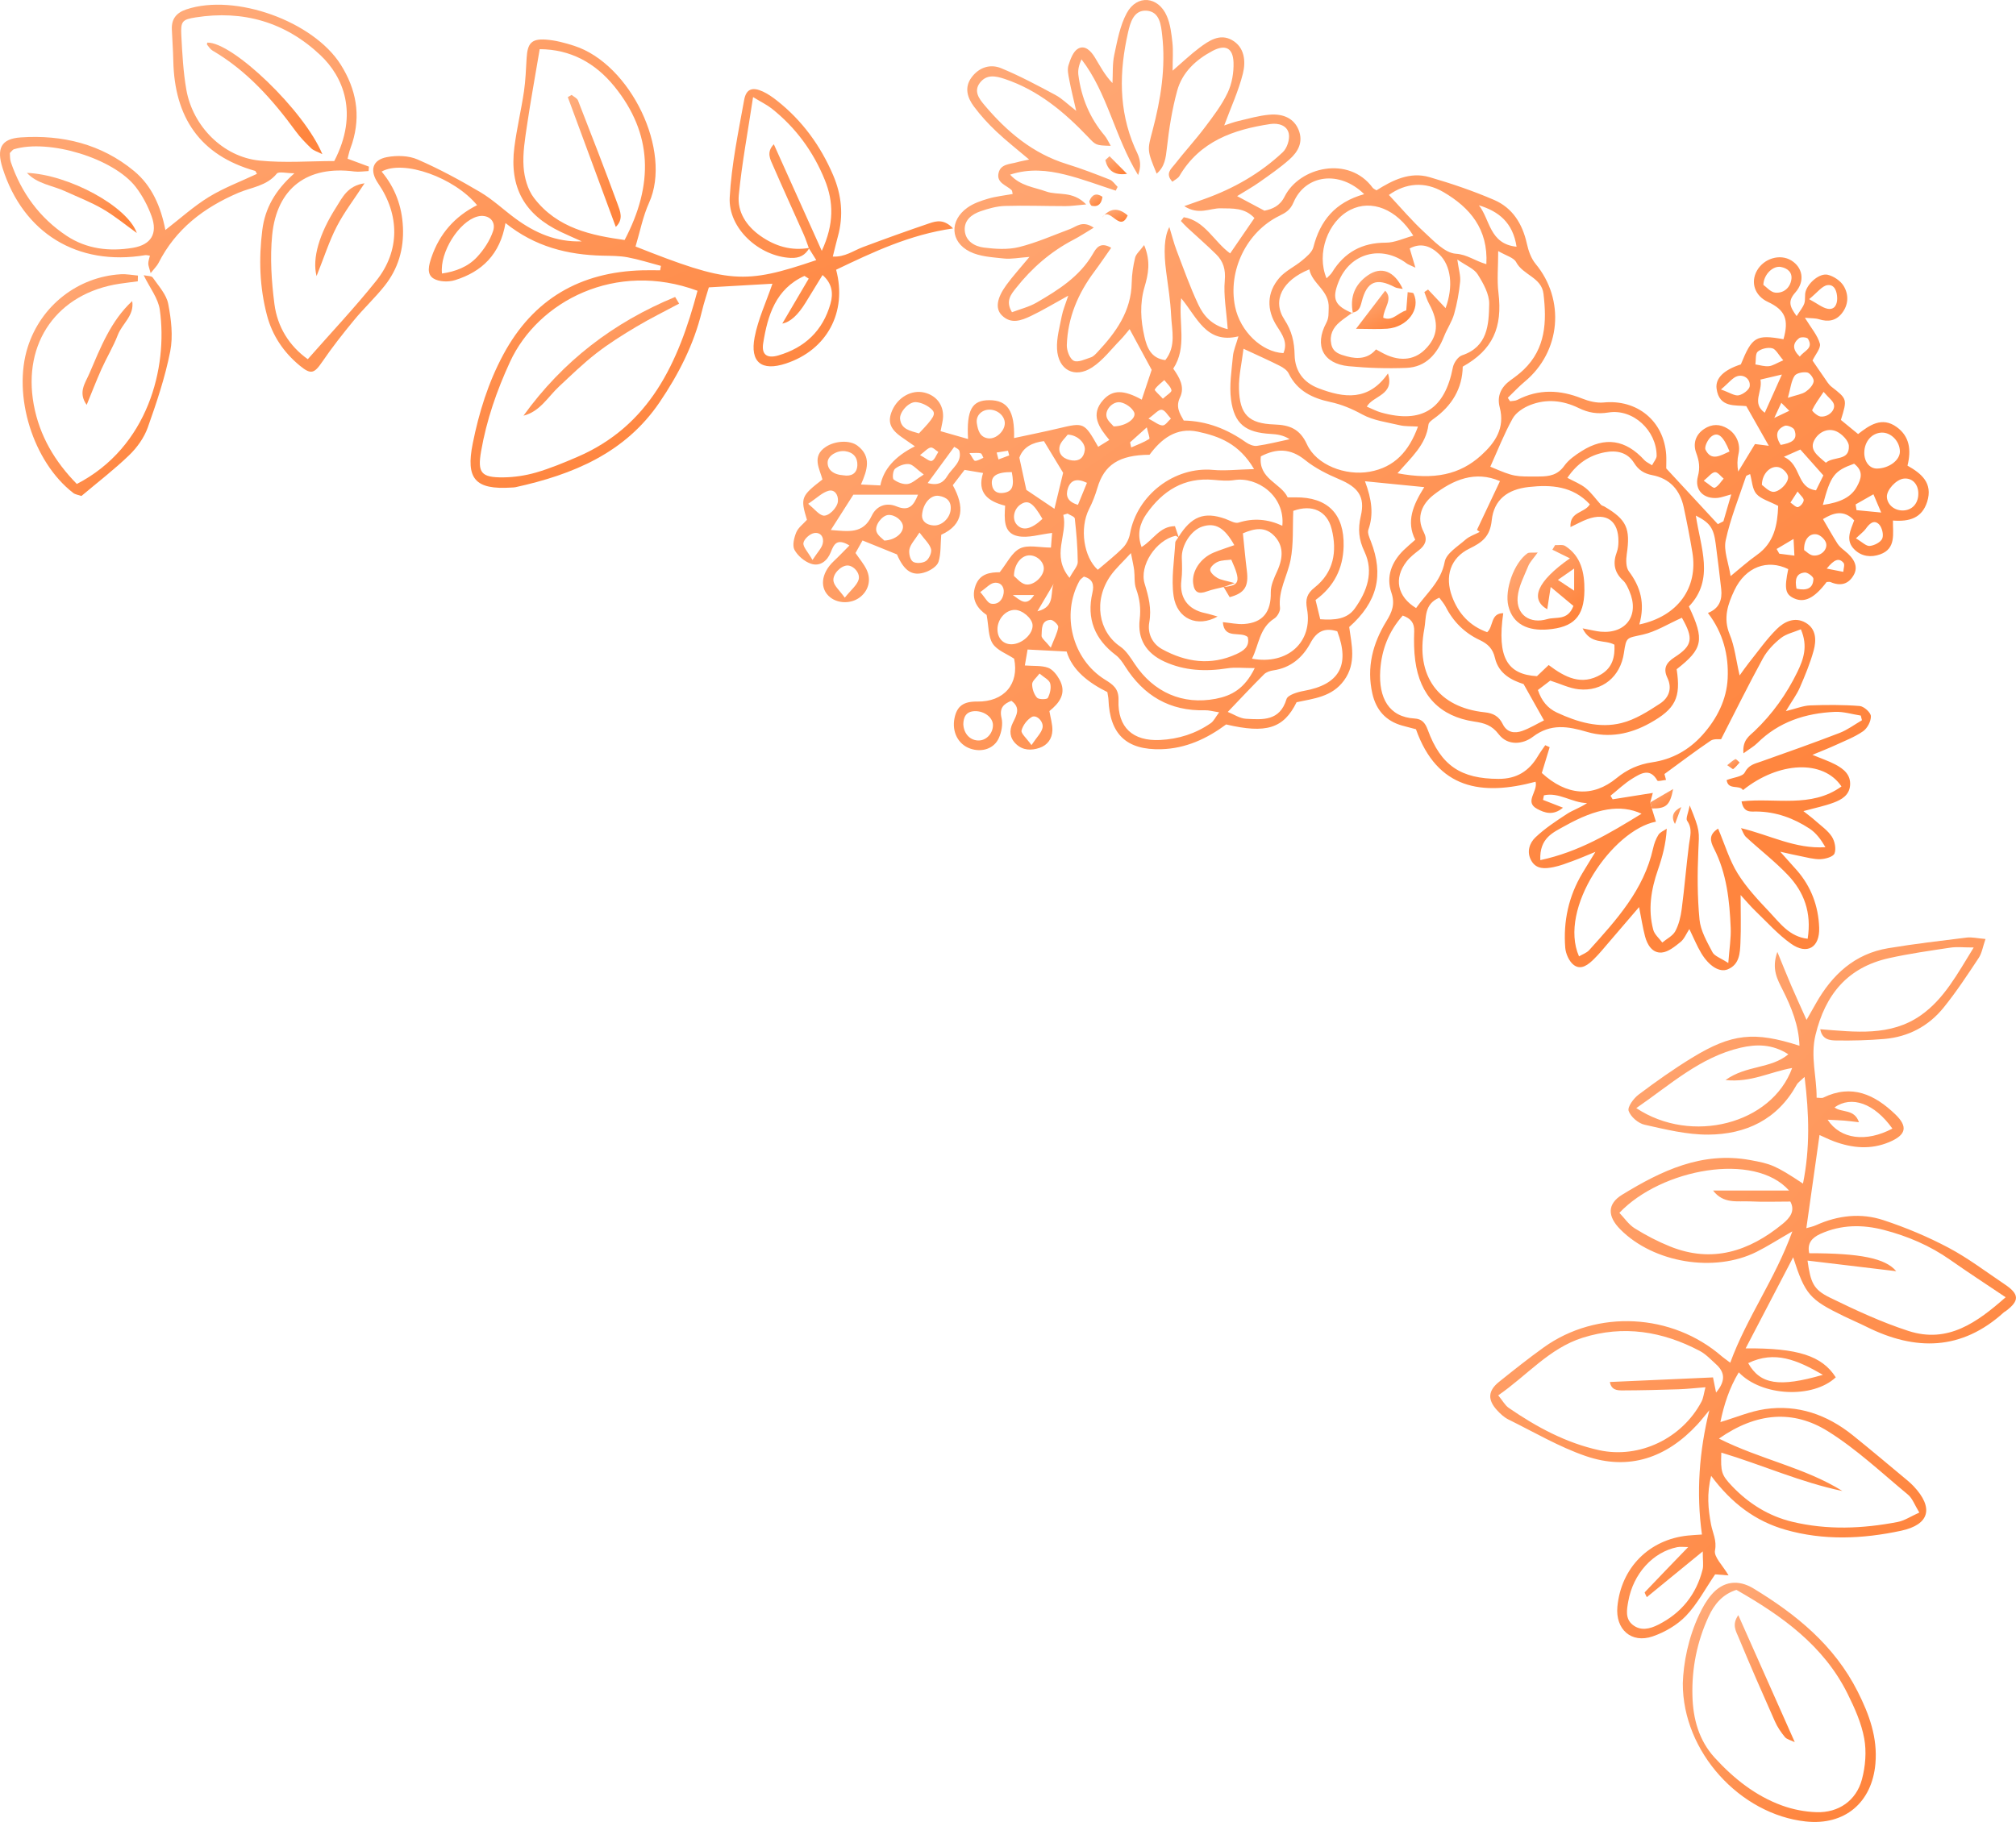 <svg width="177" height="160" viewBox="0 0 177 160" fill="none" xmlns="http://www.w3.org/2000/svg">
<path d="M160.369 51.117C159.323 52.511 158.438 52.96 157.538 52.558C156.744 52.203 156.642 51.712 157.003 49.98C155.172 49.078 153.248 49.786 152.273 51.845C151.703 53.05 151.27 54.286 151.861 55.711C152.3 56.772 152.422 57.964 152.734 59.318C153.048 58.888 153.29 58.53 153.56 58.192C154.361 57.194 155.097 56.13 156.001 55.239C156.653 54.596 157.574 54.142 158.515 54.678C159.475 55.224 159.481 56.231 159.233 57.137C158.926 58.25 158.478 59.329 158.017 60.39C157.753 60.999 157.341 61.543 156.796 62.451C157.71 62.226 158.313 61.973 158.924 61.949C160.375 61.894 161.833 61.888 163.278 62.002C163.647 62.032 164.246 62.569 164.259 62.892C164.277 63.337 163.949 63.96 163.572 64.22C162.827 64.735 161.952 65.067 161.121 65.451C160.516 65.73 159.896 65.968 159.123 66.29C159.923 66.623 160.557 66.831 161.141 67.139C161.862 67.521 162.509 68.032 162.432 68.977C162.362 69.84 161.682 70.228 160.992 70.486C160.21 70.78 159.38 70.946 158.335 71.232C158.785 71.59 159.099 71.818 159.389 72.079C159.888 72.525 160.472 72.925 160.829 73.47C161.087 73.865 161.225 74.536 161.067 74.948C160.955 75.243 160.267 75.438 159.826 75.453C159.229 75.474 158.621 75.289 158.023 75.175C157.569 75.09 157.119 74.979 156.3 74.798C156.954 75.527 157.356 75.968 157.749 76.416C159.014 77.859 159.651 79.57 159.719 81.465C159.782 83.208 158.663 83.882 157.246 82.876C156.109 82.072 155.156 80.999 154.142 80.025C153.678 79.579 153.264 79.082 152.822 78.601C152.822 80.108 152.866 81.453 152.807 82.793C152.767 83.703 152.728 84.703 151.687 85.129C150.976 85.42 150.054 84.854 149.364 83.703C148.987 83.075 148.71 82.389 148.321 81.588C148.047 82.007 147.875 82.461 147.551 82.721C147.057 83.118 146.475 83.603 145.897 83.651C145.081 83.717 144.631 82.987 144.431 82.234C144.229 81.466 144.11 80.678 143.908 79.66C142.986 80.736 142.143 81.723 141.297 82.704C140.856 83.216 140.432 83.745 139.952 84.217C139.466 84.697 138.834 85.227 138.188 84.756C137.772 84.454 137.466 83.763 137.424 83.225C137.244 80.904 137.723 78.702 138.928 76.686C139.238 76.165 139.559 75.653 140.075 74.809C139.218 75.16 138.682 75.396 138.132 75.595C137.559 75.804 136.987 76.034 136.392 76.151C135.666 76.293 134.884 76.372 134.438 75.571C134.017 74.817 134.285 74.031 134.809 73.536C135.639 72.75 136.614 72.106 137.576 71.479C138.12 71.126 138.762 70.929 139.341 70.525C138.033 70.512 136.865 69.543 135.554 69.846C135.527 69.979 135.499 70.114 135.473 70.246C135.997 70.451 136.52 70.654 137.227 70.931C136.358 71.663 135.602 71.381 134.961 71.038C133.797 70.414 135.045 69.525 134.82 68.652C130.118 69.911 126.19 69.324 124.317 64.04C123.919 63.934 123.507 63.833 123.1 63.718C121.664 63.316 120.817 62.349 120.49 60.91C119.97 58.617 120.521 56.512 121.715 54.565C122.216 53.748 122.51 53.059 122.154 52.021C121.684 50.652 122.176 49.356 123.223 48.327C123.526 48.03 123.854 47.758 124.255 47.402C123.447 45.805 124.051 44.364 125.048 42.779C123.267 42.602 121.697 42.447 119.842 42.264C120.441 43.869 120.613 45.175 120.141 46.517C120.04 46.801 120.235 47.222 120.363 47.552C121.507 50.497 120.935 52.871 118.457 55.065C118.661 56.602 119.111 58.235 118.005 59.753C116.942 61.215 115.333 61.344 113.837 61.67C112.7 63.973 111.183 64.449 107.65 63.621C105.983 64.861 104.124 65.733 101.959 65.796C98.912 65.883 97.436 64.499 97.32 61.432C97.313 61.255 97.269 61.078 97.223 60.779C95.598 59.971 94.145 58.879 93.647 57.218C92.478 57.157 91.491 57.108 90.219 57.041C90.158 57.399 90.068 57.927 89.98 58.441C90.784 58.504 91.449 58.434 92.015 58.641C92.421 58.788 92.784 59.253 93.012 59.663C93.691 60.888 93.001 61.748 92.134 62.447C92.237 63.06 92.41 63.6 92.397 64.137C92.378 64.864 91.976 65.436 91.273 65.676C90.547 65.923 89.811 65.912 89.209 65.342C88.649 64.811 88.586 64.158 88.919 63.486C89.253 62.807 89.64 62.152 88.796 61.545C88.114 61.82 87.723 62.17 87.934 63.06C88.063 63.6 87.933 64.292 87.697 64.814C87.271 65.761 86.199 66.093 85.189 65.743C84.122 65.374 83.555 64.27 83.806 63.054C84.023 62.006 84.596 61.593 85.802 61.611C88.151 61.646 89.501 60.065 89.038 57.846C88.381 57.41 87.541 57.115 87.154 56.521C86.761 55.917 86.812 55.021 86.625 54.006C85.889 53.502 85.189 52.679 85.653 51.412C86.045 50.347 86.979 50.262 87.773 50.253C88.401 49.473 88.831 48.517 89.552 48.164C90.259 47.819 91.264 48.089 92.272 48.089C92.294 47.805 92.334 47.279 92.371 46.803C91.289 46.923 90.261 47.277 89.35 47.081C88.067 46.806 88.182 45.543 88.248 44.41C86.759 44.035 85.756 43.288 86.311 41.539C85.696 41.435 85.224 41.356 84.686 41.266C84.352 41.701 84.023 42.129 83.652 42.611C84.675 44.452 84.662 46.046 82.638 46.963C82.568 47.832 82.62 48.624 82.401 49.332C82.284 49.712 81.744 50.063 81.318 50.222C80.115 50.67 79.38 50.152 78.752 48.688C77.678 48.253 76.756 47.88 75.726 47.463C75.551 47.777 75.324 48.185 75.112 48.565C75.471 49.094 75.838 49.519 76.075 50.008C76.521 50.921 76.255 51.886 75.476 52.469C74.736 53.023 73.614 53.021 72.905 52.469C71.934 51.711 72.066 50.347 73.203 49.281C73.656 48.856 74.082 48.402 74.58 47.904C73.458 47.222 73.208 47.825 72.935 48.506C72.628 49.273 71.989 49.77 71.205 49.508C70.637 49.319 70.046 48.818 69.756 48.292C69.548 47.915 69.715 47.227 69.908 46.757C70.081 46.336 70.514 46.026 70.848 45.65C70.264 43.729 70.323 43.565 72.209 42.107C71.965 41.172 71.236 40.074 72.51 39.238C73.32 38.706 74.611 38.627 75.287 39.142C76.53 40.087 76.156 41.266 75.59 42.548C76.253 42.579 76.782 42.605 77.294 42.631C77.56 41.22 78.57 40.075 80.326 39.196C79.878 38.886 79.509 38.633 79.144 38.374C78.13 37.662 77.908 37.013 78.335 36.037C78.844 34.876 80.045 34.21 81.151 34.474C82.188 34.723 82.831 35.528 82.8 36.599C82.789 36.957 82.68 37.312 82.581 37.865C83.378 38.092 84.151 38.313 84.992 38.555C84.851 35.97 85.343 35.14 86.867 35.144C88.463 35.147 89.099 36.096 89.032 38.47C90.346 38.186 91.642 37.928 92.929 37.622C95.177 37.087 95.19 37.083 96.418 39.24C96.707 39.061 96.993 38.886 97.397 38.636C96.485 37.537 95.691 36.411 96.874 35.109C97.695 34.203 98.685 34.236 100.242 35.097C100.523 34.256 100.811 33.387 101.114 32.479C100.545 31.428 99.897 30.228 99.179 28.904C98.945 29.178 98.675 29.535 98.367 29.85C97.557 30.677 96.835 31.645 95.888 32.264C94.349 33.269 92.898 32.487 92.805 30.642C92.755 29.686 93.038 28.704 93.223 27.747C93.324 27.228 93.541 26.73 93.791 25.966C92.523 26.662 91.545 27.258 90.516 27.747C89.686 28.142 88.772 28.501 87.962 27.695C87.372 27.108 87.505 26.195 88.362 25.02C88.926 24.248 89.574 23.54 90.384 22.562C89.433 22.63 88.777 22.772 88.144 22.702C87.128 22.59 86.026 22.54 85.143 22.097C83.42 21.235 83.354 19.372 84.924 18.245C85.455 17.863 86.12 17.634 86.755 17.448C87.453 17.243 88.188 17.169 88.909 17.038C88.871 16.892 88.878 16.754 88.812 16.691C88.344 16.256 87.481 16.062 87.67 15.202C87.85 14.383 88.676 14.427 89.302 14.246C89.587 14.163 89.883 14.117 90.358 14.012C89.31 13.123 88.353 12.375 87.475 11.545C86.766 10.875 86.096 10.145 85.514 9.362C84.941 8.595 84.642 7.696 85.295 6.805C85.955 5.908 86.941 5.593 87.909 5.993C89.536 6.665 91.1 7.503 92.656 8.336C93.236 8.646 93.721 9.139 94.487 9.733C94.239 8.643 94.035 7.836 93.881 7.019C93.802 6.6 93.69 6.126 93.807 5.744C93.974 5.205 94.22 4.519 94.648 4.275C95.267 3.921 95.792 4.497 96.121 5.034C96.584 5.79 96.984 6.587 97.673 7.296C97.717 6.466 97.658 5.615 97.831 4.812C98.099 3.567 98.332 2.25 98.925 1.152C99.823 -0.511 101.698 -0.332 102.449 1.419C102.756 2.133 102.85 2.958 102.936 3.744C103.015 4.465 102.952 5.202 102.952 6.207C103.856 5.429 104.541 4.77 105.296 4.205C106.137 3.576 107.092 2.921 108.155 3.513C109.284 4.143 109.389 5.395 109.123 6.46C108.744 7.979 108.072 9.423 107.483 11.017C107.87 10.894 108.298 10.726 108.741 10.623C109.631 10.414 110.522 10.156 111.427 10.075C112.748 9.955 113.627 10.46 114.008 11.39C114.454 12.482 113.962 13.337 113.198 14.012C112.375 14.739 111.464 15.37 110.564 16.005C109.969 16.425 109.328 16.781 108.616 17.224C109.453 17.669 110.188 18.062 111.016 18.503C111.719 18.361 112.371 18.088 112.785 17.263C114.096 14.649 118.431 13.65 120.514 16.484C120.582 16.577 120.71 16.621 120.852 16.715C122.26 15.826 123.781 15.06 125.496 15.554C127.424 16.112 129.338 16.765 131.18 17.558C132.792 18.254 133.668 19.652 134.052 21.389C134.19 22.016 134.425 22.695 134.825 23.177C137.433 26.326 137.032 30.887 133.877 33.507C133.349 33.946 132.878 34.457 132.381 34.935C132.447 35.037 132.513 35.136 132.579 35.238C132.794 35.201 133.035 35.214 133.218 35.118C135.093 34.145 136.968 34.223 138.891 34.994C139.482 35.23 140.175 35.407 140.793 35.347C143.739 35.055 146.086 36.97 146.288 39.935C146.312 40.299 146.292 40.666 146.292 41.138C147.779 42.745 149.301 44.388 150.824 46.032C150.987 45.947 151.151 45.862 151.312 45.777C151.522 45.059 151.731 44.343 152.001 43.415C151.463 43.559 151.149 43.688 150.824 43.723C149.588 43.852 148.751 43.048 149.07 41.838C149.274 41.063 149.184 40.481 148.921 39.769C148.626 38.974 148.852 38.177 149.625 37.666C150.302 37.218 151.006 37.219 151.696 37.649C152.462 38.127 152.833 39.011 152.638 39.858C152.521 40.366 152.512 40.884 152.612 41.413C153.173 40.493 153.624 39.751 154.083 38.996C154.436 39.041 154.757 39.081 155.297 39.149C154.609 37.935 154.017 36.891 153.321 35.666C152.398 35.553 150.938 35.852 150.712 34.131C150.591 33.203 151.362 32.481 152.842 32C153.837 29.561 154.17 29.363 156.586 29.789C157.08 28.049 156.733 27.221 155.211 26.511C154.074 25.981 153.668 24.811 154.258 23.765C154.866 22.688 156.283 22.267 157.27 22.872C158.27 23.486 158.509 24.691 157.615 25.699C156.95 26.448 157.132 26.933 157.74 27.76C158.026 27.302 158.292 27.001 158.414 26.649C158.529 26.315 158.427 25.905 158.537 25.568C158.794 24.784 159.789 23.966 160.476 24.132C160.999 24.259 161.596 24.658 161.87 25.114C162.331 25.88 162.303 26.778 161.699 27.531C161.176 28.182 160.494 28.284 159.71 28.038C159.37 27.933 158.992 27.957 158.465 27.907C159.022 28.819 159.578 29.448 159.78 30.179C159.888 30.566 159.387 31.127 159.135 31.662C159.424 32.084 159.784 32.621 160.155 33.147C160.355 33.43 160.533 33.754 160.797 33.961C162.186 35.046 162.195 35.04 161.626 36.88C162.085 37.256 162.555 37.64 163.137 38.118C164.121 37.35 165.223 36.559 166.525 37.502C167.665 38.328 167.814 39.517 167.473 40.893C168.692 41.578 169.719 42.419 169.201 44.063C168.745 45.508 167.636 45.823 166.196 45.714C166.174 46.856 166.501 48.181 165.06 48.688C164.272 48.965 163.46 48.882 162.827 48.27C161.987 47.458 162.474 46.572 162.792 45.699C161.873 44.723 160.948 45.042 160.052 45.587C160.485 46.325 160.885 47.044 161.324 47.736C161.475 47.974 161.708 48.17 161.932 48.349C162.847 49.074 163.153 49.781 162.755 50.493C162.29 51.323 161.578 51.491 160.717 51.118C160.619 51.076 160.489 51.113 160.38 51.113L160.369 51.117ZM118.791 27.52L118.736 27.459C118.364 27.734 117.974 27.988 117.622 28.285C117.023 28.791 116.713 29.422 116.885 30.236C117.043 30.976 117.647 31.127 118.241 31.293C119.227 31.568 120.147 31.485 120.808 30.684C121.045 30.813 121.151 30.869 121.254 30.928C122.74 31.773 124.106 31.692 125.11 30.697C126.264 29.557 126.368 28.315 125.476 26.691C125.296 26.365 125.191 25.996 125.054 25.647C125.162 25.573 125.272 25.501 125.38 25.427C125.88 25.957 126.378 26.488 126.918 27.06C127.617 25.16 127.404 23.337 126.368 22.337C125.623 21.617 124.771 21.285 123.768 21.817C123.93 22.363 124.064 22.813 124.269 23.505C123.81 23.285 123.636 23.235 123.502 23.134C121.293 21.472 118.523 22.221 117.519 24.76C116.918 26.278 117.185 26.857 118.791 27.522V27.52ZM107.439 51.547C106.95 51.672 106.447 51.759 105.975 51.932C105.224 52.211 104.86 52.026 104.758 51.24C104.62 50.183 105.384 49.013 106.568 48.524C107.152 48.282 107.756 48.094 108.37 47.875C107.503 46.316 106.688 45.877 105.555 46.245C104.561 46.57 103.72 47.895 103.76 49.004C103.784 49.653 103.805 50.312 103.724 50.954C103.533 52.474 104.275 53.528 105.819 53.847C106.144 53.914 106.464 54.021 106.903 54.142C105.134 55.135 103.338 54.358 103.041 52.351C102.815 50.821 103.101 49.216 103.186 47.646C103.195 47.489 103.377 47.343 103.463 47.17C104.598 45.347 105.716 44.91 107.564 45.559C107.955 45.697 108.418 45.998 108.744 45.895C110.063 45.474 111.328 45.587 112.586 46.172C112.843 43.531 110.364 41.843 108.37 42.16C107.78 42.255 107.156 42.197 106.554 42.142C103.959 41.9 102.078 43.098 100.655 45.133C100.071 45.967 99.814 46.923 100.227 48.041C101.287 47.391 101.81 46.218 103.158 46.207C103.274 46.552 103.386 46.886 103.5 47.22C103.393 47.163 103.272 47.039 103.184 47.059C101.496 47.449 100.009 49.663 100.497 51.259C100.842 52.39 101.122 53.443 100.903 54.661C100.734 55.598 101.149 56.528 102.036 57.013C104.12 58.156 106.304 58.471 108.535 57.451C109.13 57.178 109.76 56.814 109.547 55.941C108.906 55.404 107.479 56.189 107.363 54.637C108.039 54.702 108.632 54.84 109.215 54.801C110.891 54.689 111.604 53.727 111.571 52.021C111.56 51.406 111.863 50.755 112.129 50.17C112.693 48.93 112.673 47.91 111.901 47.085C111.104 46.233 110.186 46.378 109.123 46.838C109.24 47.954 109.336 49.035 109.47 50.111C109.644 51.506 109.283 52.087 107.962 52.443C107.78 52.142 107.597 51.84 107.431 51.548C108.856 51.426 108.967 51.065 108.104 49.148C107.727 49.2 107.29 49.181 106.926 49.334C106.638 49.454 106.262 49.779 106.251 50.028C106.24 50.268 106.607 50.598 106.884 50.755C107.217 50.943 107.63 50.989 108.396 51.207C107.823 51.414 107.63 51.484 107.437 51.552L107.439 51.547ZM145.028 71.001C145.146 71.383 145.265 71.765 145.386 72.158C141.587 72.898 136.788 79.791 138.634 83.989C138.942 83.804 139.306 83.686 139.528 83.439C141.914 80.789 144.327 78.154 145.138 74.501C145.23 74.086 145.383 73.663 145.608 73.309C145.759 73.073 146.088 72.949 146.337 72.776C146.266 74.115 145.948 75.274 145.555 76.407C144.96 78.127 144.677 79.87 145.151 81.651C145.261 82.066 145.673 82.402 145.944 82.773C146.337 82.446 146.865 82.191 147.089 81.774C147.399 81.195 147.562 80.503 147.649 79.843C147.895 77.964 148.047 76.073 148.286 74.193C148.378 73.468 148.624 72.787 148.126 72.08C147.987 71.883 148.222 71.42 148.35 70.732C149.29 73.01 149.184 73.007 149.11 74.697C149.022 76.713 149.019 78.752 149.213 80.758C149.309 81.745 149.874 82.712 150.35 83.623C150.528 83.965 151.053 84.123 151.74 84.575C151.836 83.284 151.988 82.383 151.951 81.489C151.852 79.086 151.602 76.699 150.48 74.512C150.143 73.852 150.014 73.298 150.846 72.767C151.435 74.162 151.836 75.534 152.561 76.702C153.329 77.942 154.355 79.036 155.365 80.103C156.28 81.068 157.106 82.26 158.709 82.442C159.073 80.121 158.377 78.324 156.972 76.844C155.837 75.649 154.515 74.634 153.301 73.512C153.09 73.318 153 72.992 152.855 72.726C155.38 73.329 157.617 74.575 160.267 74.4C159.879 73.728 159.444 73.143 158.875 72.77C157.473 71.852 155.933 71.287 154.221 71.267C153.727 71.261 153.088 71.42 152.904 70.377C155.843 70.034 159.009 71.001 161.677 69.067C160.087 66.689 156.173 66.868 153.028 69.388C152.721 68.877 151.724 69.438 151.595 68.503C152.201 68.27 152.993 68.211 153.184 67.84C153.531 67.165 154.05 67.078 154.62 66.877C156.926 66.062 159.233 65.244 161.517 64.364C162.21 64.097 162.825 63.628 163.475 63.252C163.44 63.115 163.407 62.979 163.372 62.842C162.614 62.726 161.85 62.482 161.099 62.516C158.522 62.63 156.173 63.386 154.28 65.265C153.984 65.558 153.606 65.766 153.072 66.156C152.963 64.993 153.595 64.628 154.045 64.2C155.619 62.7 156.86 60.955 157.806 59.008C158.34 57.907 158.755 56.748 158.111 55.264C157.486 55.526 156.82 55.663 156.348 56.041C155.736 56.528 155.15 57.139 154.778 57.822C153.518 60.124 152.357 62.482 151.108 64.916C150.943 64.936 150.471 64.857 150.185 65.051C148.796 65.993 147.46 67.008 146.134 67.975C146.158 68.066 146.214 68.278 146.273 68.492C146.011 68.516 145.564 68.645 145.511 68.549C144.859 67.396 144.04 67.936 143.333 68.364C142.637 68.785 142.04 69.37 141.399 69.881C141.462 69.986 141.522 70.091 141.585 70.195C142.714 70.016 143.842 69.837 145.114 69.634C145.026 69.962 144.957 70.213 144.889 70.466C144.934 70.643 144.982 70.822 145.028 70.999V71.001ZM107.791 28.904C107.674 27.289 107.415 25.946 107.532 24.638C107.619 23.664 107.406 22.955 106.774 22.331C105.949 21.518 105.072 20.758 104.221 19.97C104.03 19.793 103.858 19.593 103.678 19.405C103.764 19.296 103.85 19.186 103.935 19.077C105.782 19.368 106.596 21.239 108.004 22.254C108.77 21.138 109.453 20.141 110.136 19.147C109.268 18.217 108.208 18.317 107.172 18.294C106.225 18.274 105.244 18.924 103.975 18.104C104.761 17.826 105.252 17.652 105.742 17.477C108.307 16.56 110.641 15.232 112.628 13.363C112.999 13.014 113.251 12.25 113.157 11.752C113.016 10.997 112.223 10.789 111.53 10.892C108.295 11.379 105.347 12.401 103.551 15.455C103.424 15.669 103.143 15.793 102.934 15.959C102.269 15.245 102.831 14.826 103.134 14.438C103.988 13.337 104.938 12.309 105.775 11.198C106.51 10.224 107.268 9.235 107.786 8.141C108.164 7.346 108.331 6.364 108.3 5.477C108.254 4.196 107.571 3.877 106.447 4.475C104.993 5.248 103.797 6.355 103.355 7.964C102.905 9.606 102.638 11.311 102.449 13.006C102.352 13.87 102.269 14.636 101.553 15.25C100.694 13.176 100.732 13.185 101.188 11.471C101.915 8.726 102.361 5.934 102.036 3.087C101.935 2.198 101.825 1.035 100.686 0.941C99.537 0.847 99.234 1.993 99.039 2.849C98.262 6.263 98.198 9.654 99.625 12.96C99.889 13.573 100.354 14.202 99.921 15.372C97.845 11.96 97.243 8.181 94.953 5.211C94.734 5.687 94.623 6.143 94.678 6.576C94.935 8.571 95.677 10.362 96.984 11.907C97.186 12.147 97.313 12.451 97.52 12.807C96.189 12.772 96.216 12.746 95.535 12.034C93.444 9.84 91.157 7.921 88.225 6.938C87.429 6.67 86.634 6.501 86.043 7.259C85.453 8.015 85.975 8.687 86.439 9.237C88.406 11.567 90.674 13.482 93.657 14.405C94.935 14.8 96.189 15.283 97.434 15.774C97.706 15.881 97.897 16.195 98.124 16.412C98.069 16.523 98.014 16.634 97.959 16.743C96.477 16.265 95.016 15.704 93.508 15.333C91.969 14.955 90.386 14.781 88.684 15.337C89.6 16.342 90.784 16.431 91.848 16.815C92.889 17.189 94.165 16.717 95.364 17.953C94.547 18.023 94.049 18.101 93.552 18.101C91.78 18.102 90.006 18.032 88.236 18.086C87.517 18.108 86.787 18.313 86.1 18.549C85.314 18.818 84.623 19.342 84.706 20.27C84.789 21.198 85.589 21.641 86.379 21.741C87.394 21.87 88.487 21.94 89.464 21.699C90.992 21.32 92.454 20.669 93.938 20.116C94.518 19.898 95.037 19.328 96.029 19.995C95.326 20.416 94.799 20.769 94.24 21.058C92.252 22.095 90.599 23.533 89.213 25.285C88.774 25.841 88.25 26.429 88.849 27.42C89.583 27.14 90.353 26.955 91.01 26.573C92.918 25.464 94.79 24.295 95.954 22.293C96.231 21.815 96.58 21.186 97.561 21.761C97.041 22.499 96.576 23.191 96.079 23.857C94.648 25.771 93.746 27.894 93.664 30.299C93.647 30.774 93.917 31.505 94.27 31.68C94.637 31.863 95.274 31.546 95.776 31.383C95.993 31.313 96.18 31.108 96.347 30.931C97.967 29.203 99.32 27.346 99.362 24.819C99.375 24.086 99.489 23.343 99.66 22.63C99.739 22.304 100.069 22.04 100.453 21.523C101.059 22.977 100.808 24.112 100.488 25.201C100.056 26.673 100.146 28.132 100.481 29.575C100.699 30.516 101.054 31.472 102.312 31.625C103.289 30.389 102.881 29.009 102.822 27.71C102.763 26.424 102.556 25.145 102.387 23.865C102.161 22.138 102.207 20.783 102.666 19.938C102.908 20.73 103.064 21.366 103.296 21.974C103.907 23.577 104.48 25.201 105.209 26.749C105.67 27.73 106.398 28.577 107.791 28.909V28.904ZM138.944 55.183C139.736 55.331 140.134 55.438 140.538 55.475C142.784 55.672 143.958 54.017 143.058 51.917C142.914 51.583 142.758 51.212 142.501 50.976C141.713 50.255 141.592 49.441 141.954 48.476C142.059 48.196 142.092 47.875 142.095 47.57C142.123 45.749 141.047 44.971 139.359 45.596C138.887 45.771 138.443 46.022 137.885 46.286C137.804 44.904 139.106 45.085 139.585 44.292C138.096 42.683 136.197 42.55 134.226 42.768C132.35 42.974 131.16 43.889 130.97 45.697C130.824 47.109 130.137 47.633 129.013 48.177C127.34 48.989 126.833 50.615 127.487 52.386C128.047 53.901 129.055 54.975 130.568 55.519C131.139 55.032 130.842 53.853 131.982 53.849C131.415 57.77 132.362 59.233 134.941 59.381C135.258 59.078 135.593 58.761 135.969 58.403C137.414 59.491 138.861 60.244 140.571 59.224C141.598 58.611 141.792 57.652 141.743 56.617C140.858 56.13 139.664 56.648 138.946 55.181L138.944 55.183ZM123.157 54.059C121.928 55.449 121.3 57.05 121.182 58.884C121.03 61.287 121.935 62.971 124.201 63.1C124.82 63.135 125.125 63.469 125.349 64.08C126.506 67.248 128.278 68.396 131.576 68.401C133.17 68.405 134.247 67.713 135.027 66.397C135.222 66.069 135.453 65.761 135.668 65.445C135.798 65.503 135.927 65.56 136.057 65.617C135.826 66.375 135.595 67.134 135.367 67.883C137.534 69.868 139.826 70.06 141.93 68.335C142.869 67.564 143.873 67.121 145.058 66.945C146.811 66.685 148.284 65.872 149.48 64.536C150.75 63.115 151.595 61.442 151.685 59.576C151.782 57.56 151.298 55.591 149.952 53.831C150.971 53.43 151.217 52.652 151.119 51.735C150.976 50.408 150.802 49.085 150.635 47.76C150.458 46.378 150.137 45.912 148.892 45.281C149.3 48.076 150.558 50.897 148.279 53.262C149.678 56.203 149.507 56.978 147.206 58.772C147.594 61.274 147.105 62.257 144.839 63.514C143.107 64.473 141.262 64.837 139.35 64.279C137.675 63.79 136.162 63.504 134.577 64.709C133.714 65.366 132.381 65.528 131.578 64.475C130.981 63.691 130.331 63.499 129.446 63.37C126.429 62.927 124.664 61.084 124.255 58.019C124.141 57.172 124.132 56.301 124.163 55.445C124.189 54.716 123.88 54.316 123.158 54.059H123.157ZM127.948 22.789C128.071 23.677 128.251 24.223 128.197 24.743C128.1 25.699 127.929 26.658 127.667 27.581C127.472 28.262 127.048 28.874 126.785 29.54C126.177 31.075 125.21 32.238 123.478 32.308C121.792 32.374 120.09 32.322 118.411 32.16C116.176 31.942 115.374 30.367 116.439 28.367C116.691 27.894 116.632 27.527 116.656 27.057C116.735 25.505 115.205 24.939 114.957 23.656C112.581 24.617 111.668 26.387 112.772 28.072C113.422 29.062 113.64 30.035 113.664 31.166C113.695 32.59 114.432 33.592 115.774 34.103C118.005 34.954 120.147 35.249 121.86 32.795C122.468 34.716 120.565 34.721 120.002 35.71C120.485 35.911 120.859 36.116 121.26 36.227C124.842 37.23 126.846 35.943 127.56 32.264C127.639 31.861 128.012 31.321 128.368 31.203C130.618 30.452 130.715 28.514 130.748 26.701C130.765 25.83 130.23 24.878 129.736 24.093C129.422 23.593 128.726 23.335 127.95 22.791L127.948 22.789ZM122.697 41.561C125.93 42.172 128.179 41.681 130.043 39.989C131.279 38.867 132.148 37.592 131.672 35.776C131.408 34.765 131.797 33.981 132.632 33.383C133.031 33.099 133.426 32.8 133.778 32.463C135.714 30.603 135.808 28.243 135.514 25.797C135.341 24.354 133.707 24.158 133.114 23.021C132.902 22.619 132.234 22.457 131.538 22.049C131.538 23.444 131.424 24.592 131.56 25.708C131.933 28.771 131.053 30.732 128.425 32.197C128.394 34.109 127.481 35.627 125.893 36.764C125.702 36.9 125.441 37.092 125.417 37.284C125.199 39.074 123.898 40.168 122.697 41.563V41.561ZM143.93 54.842C147.331 54.118 149.099 51.605 148.587 48.511C148.367 47.183 148.108 45.862 147.827 44.546C147.502 43.031 146.609 42.022 145.061 41.727C144.352 41.592 143.857 41.282 143.467 40.655C142.874 39.703 141.912 39.524 140.891 39.721C139.519 39.987 138.441 40.727 137.613 41.963C138.195 42.281 138.775 42.498 139.231 42.871C139.734 43.284 140.116 43.843 140.562 44.328C140.637 44.411 140.777 44.432 140.88 44.493C142.823 45.642 143.157 46.413 142.826 48.666C142.755 49.157 142.744 49.819 143.008 50.172C144.027 51.53 144.455 52.976 143.928 54.844L143.93 54.842ZM109.178 30.629C109.025 31.88 108.752 33.003 108.779 34.12C108.836 36.411 109.628 37.197 111.885 37.277C113.216 37.323 114.121 37.653 114.748 39.022C115.574 40.83 118.116 41.81 120.257 41.426C122.448 41.033 123.706 39.623 124.495 37.463C123.853 37.42 123.366 37.454 122.91 37.347C121.794 37.083 120.593 36.937 119.61 36.4C118.689 35.897 117.792 35.516 116.775 35.299C115.245 34.97 113.89 34.336 113.144 32.797C113.007 32.511 112.663 32.28 112.364 32.129C111.449 31.664 110.507 31.249 109.176 30.627L109.178 30.629ZM110.105 41.196C108.79 38.956 107.038 38.312 105.173 37.911C103.243 37.496 101.939 38.575 100.927 39.937C98.242 39.954 96.942 40.825 96.347 42.856C96.163 43.483 95.923 44.105 95.625 44.688C94.755 46.397 95.157 48.939 96.384 50.039C97.131 49.393 97.908 48.794 98.591 48.1C98.901 47.784 99.135 47.301 99.213 46.858C99.832 43.463 103.118 40.959 106.5 41.267C107.564 41.365 108.649 41.232 110.107 41.196H110.105ZM119.772 17.051C117.616 14.925 114.61 15.329 113.571 17.77C113.286 18.438 112.895 18.676 112.336 18.948C109.437 20.361 107.788 23.774 108.438 26.933C108.884 29.097 110.774 30.918 112.68 31.012C113.082 30.086 112.597 29.402 112.12 28.662C111.185 27.217 111.218 25.695 112.314 24.413C112.851 23.785 113.675 23.418 114.322 22.874C114.711 22.547 115.196 22.156 115.311 21.71C115.905 19.392 117.201 17.77 119.774 17.051H119.772ZM145.046 40.86C145.214 40.529 145.449 40.279 145.449 40.029C145.445 37.812 143.386 35.878 141.218 36.225C140.237 36.382 139.453 36.247 138.606 35.834C137.234 35.162 135.776 35.005 134.346 35.57C133.76 35.8 133.101 36.227 132.809 36.751C132.054 38.107 131.486 39.568 130.846 40.985C132.991 41.9 132.991 41.854 135.146 41.845C136.059 41.841 136.764 41.712 137.345 40.9C137.723 40.373 138.312 39.963 138.874 39.609C140.918 38.321 142.727 38.607 144.373 40.408C144.523 40.574 144.753 40.668 145.046 40.86ZM133.762 60.074C132.785 59.759 131.584 59.211 131.253 57.777C131.066 56.965 130.631 56.545 129.909 56.205C128.601 55.593 127.604 54.611 126.936 53.303C126.782 53.002 126.548 52.744 126.368 52.491C125.009 53.05 125.232 54.288 125.052 55.227C124.262 59.357 126.295 62.132 130.355 62.554C131.117 62.634 131.604 62.914 131.935 63.586C132.302 64.335 132.974 64.434 133.657 64.187C134.322 63.947 134.939 63.569 135.558 63.263C134.944 62.17 134.417 61.235 133.764 60.069L133.762 60.074ZM147.667 54.251C146.446 54.796 145.384 55.473 144.229 55.733C142.819 56.05 142.786 55.899 142.577 57.34C142.275 59.416 140.691 60.752 138.608 60.534C137.787 60.447 136.998 60.052 136.109 59.77C135.791 60.012 135.422 60.294 135.025 60.597C135.339 61.549 135.883 62.198 136.684 62.573C138.487 63.414 140.408 63.986 142.364 63.497C143.563 63.198 144.692 62.48 145.746 61.788C146.494 61.3 146.85 60.488 146.394 59.53C146.012 58.729 146.255 58.216 147.026 57.718C148.624 56.687 148.69 56.05 147.665 54.251H147.667ZM115.912 54.382C117.199 54.48 118.277 54.369 118.942 53.445C120.02 51.945 120.641 50.225 119.796 48.443C119.287 47.369 119.21 46.458 119.476 45.312C119.877 43.596 119.221 42.782 117.585 42.09C116.531 41.644 115.464 41.112 114.581 40.398C113.295 39.358 112.074 39.365 110.7 40.076C110.461 42.074 112.465 42.417 113.053 43.677C113.367 43.677 113.548 43.677 113.73 43.677C116.558 43.648 118.035 45.135 117.967 47.967C117.919 49.925 117.122 51.513 115.501 52.69C115.64 53.259 115.767 53.777 115.914 54.382H115.912ZM110.164 58.672C109.139 58.672 108.441 58.584 107.775 58.689C105.856 58.991 103.988 58.914 102.207 58.089C100.631 57.358 99.858 56.117 100.062 54.395C100.174 53.438 100.069 52.594 99.746 51.707C99.564 51.209 99.643 50.62 99.577 50.074C99.529 49.685 99.434 49.301 99.294 48.572C98.547 49.391 97.957 49.917 97.513 50.546C95.97 52.736 96.441 55.475 98.347 56.775C98.874 57.135 99.256 57.75 99.621 58.301C101.279 60.796 103.832 61.929 106.748 61.366C108.105 61.104 109.27 60.504 110.162 58.674L110.164 58.672ZM95.161 50.637C95.03 50.759 94.863 50.853 94.782 50.997C93.144 53.962 94.147 57.903 97.006 59.68C97.698 60.109 98.238 60.46 98.202 61.495C98.117 63.881 99.461 65.104 101.851 64.986C103.463 64.907 104.976 64.434 106.313 63.501C106.568 63.322 106.715 62.986 107.038 62.554C106.475 62.469 106.137 62.366 105.801 62.375C102.706 62.462 100.413 61.102 98.776 58.512C98.551 58.156 98.295 57.783 97.967 57.534C96.114 56.135 95.383 54.334 95.913 52.05C96.071 51.366 95.956 50.847 95.161 50.639V50.637ZM108.733 29.538C105.891 30.227 105.107 27.861 103.704 26.191C103.457 28.4 104.247 30.487 103.008 32.374C103.538 33.127 104.052 33.967 103.604 34.898C103.211 35.716 103.551 36.273 103.929 36.932C105.962 36.972 107.745 37.682 109.38 38.836C109.653 39.028 110.05 39.199 110.359 39.155C111.323 39.018 112.272 38.775 113.227 38.572C112.673 38.208 112.109 38.136 111.541 38.105C109.365 37.98 108.368 37.238 108.082 35.094C107.916 33.854 108.131 32.557 108.247 31.291C108.295 30.769 108.524 30.263 108.732 29.537L108.733 29.538ZM131.692 42.253C129.525 41.31 127.577 42.126 125.856 43.469C124.881 44.231 124.301 45.391 125.002 46.733C125.355 47.408 125.129 47.888 124.576 48.319C124.192 48.618 123.796 48.925 123.5 49.305C122.343 50.79 122.683 52.399 124.328 53.401C125.239 52.1 126.514 51.091 126.842 49.334C126.98 48.594 127.992 47.989 128.666 47.393C129.013 47.087 129.496 46.936 129.916 46.714C129.836 46.653 129.755 46.591 129.676 46.53C130.317 45.172 130.958 43.814 131.694 42.253H131.692ZM109.923 57.846C113.058 58.421 115.289 56.371 114.751 53.464C114.599 52.633 114.738 52.133 115.425 51.591C117.1 50.266 117.41 48.428 116.916 46.456C116.514 44.854 115.192 44.266 113.547 44.864C113.482 46.295 113.583 47.773 113.308 49.177C113.032 50.578 112.213 51.853 112.382 53.38C112.415 53.678 112.149 54.148 111.881 54.318C110.561 55.152 110.537 56.626 109.923 57.844V57.846ZM117.409 55.44C116.338 55.111 115.622 55.404 115.058 56.462C114.377 57.739 113.319 58.652 111.795 58.871C111.51 58.912 111.176 59.021 110.981 59.217C109.934 60.259 108.926 61.34 107.795 62.521C108.307 62.722 108.844 63.093 109.398 63.123C110.851 63.2 112.362 63.349 112.952 61.397C113.064 61.028 113.925 60.772 114.476 60.674C117.578 60.121 118.547 58.432 117.409 55.44ZM130.499 23.199C130.669 20.11 129.057 18.233 126.741 16.874C125.09 15.903 123.408 16.071 121.941 17.121C123.006 18.256 123.97 19.401 125.063 20.405C125.893 21.167 126.857 22.219 127.817 22.282C128.818 22.348 129.461 22.902 130.499 23.199ZM116.468 24.442C116.652 24.248 116.836 24.11 116.95 23.926C118.037 22.156 119.581 21.311 121.676 21.311C122.461 21.311 123.245 20.924 124.086 20.697C122.617 18.342 120.407 17.495 118.56 18.427C116.582 19.425 115.554 22.269 116.467 24.44L116.468 24.442ZM156.12 44.428C155.319 44.009 154.601 43.828 154.203 43.367C153.841 42.948 153.826 42.227 153.657 41.633C153.501 41.716 153.325 41.749 153.297 41.834C152.673 43.699 151.924 45.541 151.512 47.452C151.316 48.365 151.76 49.421 151.944 50.593C152.754 49.936 153.466 49.29 154.245 48.74C155.771 47.666 156.059 46.109 156.12 44.428ZM135.238 75.536C138.615 74.813 141.297 73.2 144.125 71.46C142.288 70.615 140.184 70.97 137.398 72.531C136.381 73.101 135.145 73.58 135.236 75.538L135.238 75.536ZM90.111 43.022C90.918 43.566 91.739 44.118 92.577 44.683C92.861 43.507 93.122 42.422 93.341 41.522C92.755 40.555 92.21 39.655 91.655 38.74C90.667 38.854 89.826 39.255 89.497 40.194C89.712 41.181 89.901 42.055 90.111 43.024V43.022ZM72.942 46.546C74.468 46.661 75.772 46.925 76.532 45.303C76.945 44.423 77.808 44.096 78.712 44.471C79.845 44.941 80.232 44.345 80.6 43.443H74.922C74.248 44.5 73.673 45.399 72.942 46.548V46.546ZM163.679 39.743C163.671 40.559 164.151 41.159 164.799 41.149C165.844 41.135 166.806 40.419 166.806 39.657C166.806 38.764 166.033 37.961 165.203 37.992C164.34 38.024 163.69 38.773 163.68 39.743H163.679ZM162.786 40.723C161.031 41.354 160.729 41.758 160.041 44.343C161.651 44.118 162.551 43.618 163.032 42.733C163.409 42.044 163.638 41.389 162.786 40.721V40.723ZM87.576 55.29C87.585 56.059 88.085 56.584 88.807 56.58C89.723 56.574 90.713 55.67 90.658 54.888C90.617 54.296 89.767 53.569 89.108 53.561C88.292 53.554 87.563 54.375 87.574 55.29H87.576ZM160.305 40.638C161.007 40.039 162.39 40.515 162.325 39.157C162.303 38.706 161.723 38.112 161.255 37.895C160.538 37.561 159.762 37.895 159.354 38.548C158.783 39.459 159.527 39.97 160.305 40.638ZM93.901 50.746C94.259 50.085 94.626 49.718 94.624 49.355C94.617 48.081 94.503 46.805 94.365 45.537C94.347 45.371 93.952 45.245 93.732 45.102C93.607 45.14 93.48 45.177 93.355 45.216C93.778 46.954 92.255 48.751 93.901 50.746ZM80.68 38.063C82.006 36.67 82.212 36.347 81.804 35.954C81.452 35.614 80.897 35.345 80.416 35.315C79.777 35.275 78.965 36.203 79.024 36.784C79.118 37.708 79.9 37.826 80.68 38.063ZM165.662 43.648C165.71 44.38 166.42 44.913 167.227 44.819C167.987 44.731 168.461 44.107 168.422 43.255C168.385 42.467 167.853 41.954 167.148 42.031C166.477 42.103 165.623 43.035 165.664 43.65L165.662 43.648ZM133.15 21.667C132.827 19.538 131.578 18.558 129.843 18.03C130.833 19.27 130.761 21.424 133.15 21.667ZM84.577 63.6C84.616 64.479 85.226 65.069 85.986 65.027C86.649 64.99 87.196 64.361 87.178 63.656C87.161 63.006 86.427 62.442 85.611 62.453C84.812 62.464 84.592 62.977 84.576 63.6H84.577ZM156.616 40.122C158.182 40.803 157.683 42.834 159.442 43.061C159.661 42.616 159.896 42.14 160.088 41.751C159.38 40.954 158.744 40.242 158.067 39.478C157.743 39.622 157.371 39.788 156.616 40.122ZM89.022 50.58C89.244 50.755 89.58 51.201 90.002 51.31C90.7 51.491 91.603 50.664 91.642 49.971C91.675 49.34 91.021 48.74 90.335 48.772C89.673 48.803 89.038 49.526 89.022 50.58ZM80.949 45.264C80.941 45.768 81.329 46.1 81.957 46.144C82.666 46.196 83.369 45.539 83.461 44.803C83.556 44.024 83.125 43.662 82.44 43.548C81.733 43.43 81.018 44.192 80.951 45.264H80.949ZM86.836 35.976C86.175 35.992 85.661 36.513 85.764 37.17C85.857 37.766 86.019 38.408 86.776 38.496C87.472 38.577 88.236 37.83 88.219 37.146C88.204 36.505 87.558 35.957 86.836 35.976ZM74.062 41.742C74.688 41.85 75.239 41.627 75.274 40.862C75.305 40.194 74.923 39.714 74.204 39.623C73.482 39.533 72.701 40.02 72.666 40.568C72.626 41.229 73.14 41.686 74.062 41.742ZM154.818 25.014C155.077 25.195 155.452 25.66 155.865 25.699C156.575 25.765 157.15 25.308 157.275 24.564C157.385 23.911 156.932 23.546 156.342 23.442C155.687 23.326 154.855 24.064 154.818 25.016V25.014ZM91.525 45.57C90.698 44.14 90.267 43.858 89.6 44.304C89.009 44.701 88.838 45.568 89.258 46.056C89.778 46.657 90.542 46.493 91.525 45.57ZM74.171 52.486C74.725 51.797 75.213 51.419 75.377 50.93C75.573 50.342 74.923 49.641 74.383 49.661C73.82 49.681 73.063 50.43 73.181 51.052C73.26 51.476 73.698 51.832 74.171 52.487V52.486ZM97.779 37.446C98.912 37.424 99.818 36.705 99.566 36.19C99.373 35.793 98.824 35.413 98.378 35.334C97.711 35.214 97.006 35.97 97.153 36.596C97.239 36.97 97.642 37.269 97.779 37.448V37.446ZM77.643 47.474C78.618 47.426 79.299 46.805 79.279 46.24C79.261 45.72 78.582 45.185 77.988 45.225C77.461 45.26 76.771 46.114 76.953 46.681C77.068 47.046 77.493 47.31 77.645 47.476L77.643 47.474ZM93.745 38.166C93.556 38.434 93.093 38.81 93.021 39.251C92.907 39.959 93.458 40.35 94.127 40.435C94.773 40.517 95.164 40.181 95.243 39.524C95.313 38.943 94.637 38.199 93.745 38.168V38.166ZM70.955 44.242C71.55 44.74 71.842 45.142 72.226 45.266C72.705 45.421 73.52 44.602 73.568 44.024C73.616 43.441 73.263 42.967 72.755 43.098C72.198 43.242 71.73 43.729 70.957 44.242H70.955ZM154.689 42.581C154.895 42.725 155.213 43.094 155.595 43.183C156.151 43.312 157.115 42.362 156.978 41.812C156.897 41.494 156.496 41.109 156.171 41.031C155.466 40.86 154.704 41.574 154.689 42.581ZM80.728 46.768C80.317 47.415 79.951 47.784 79.85 48.214C79.77 48.559 79.898 49.148 80.146 49.321C80.407 49.506 81.015 49.462 81.299 49.266C81.575 49.078 81.828 48.511 81.742 48.212C81.61 47.751 81.178 47.377 80.728 46.766V46.768ZM162.944 47.277C163.486 47.594 163.84 47.974 164.156 47.945C164.558 47.908 165.126 47.62 165.26 47.29C165.398 46.952 165.232 46.29 164.957 46.03C164.507 45.605 164.11 46.015 163.805 46.445C163.64 46.675 163.396 46.847 162.944 47.277ZM154.563 33.332C154.776 34.393 153.755 35.387 154.943 36.247C155.428 35.164 155.885 34.144 156.447 32.891C155.692 33.068 155.193 33.186 154.565 33.334L154.563 33.332ZM81.45 42.421C82.383 42.681 82.844 42.351 83.172 41.801C83.591 41.101 84.467 40.605 84.238 39.614C84.194 39.424 83.861 39.303 83.78 39.24C82.965 40.352 82.249 41.33 81.45 42.419V42.421ZM81.105 41.673C80.462 41.197 80.152 40.793 79.803 40.756C79.404 40.714 78.897 40.908 78.58 41.17C78.391 41.325 78.328 42.009 78.464 42.111C78.796 42.362 79.299 42.559 79.696 42.504C80.104 42.448 80.468 42.068 81.105 41.672V41.673ZM158.838 26.271C159.585 26.675 159.995 27.025 160.456 27.114C161.064 27.23 161.306 26.752 161.301 26.197C161.293 25.605 161.073 24.948 160.439 25.042C159.962 25.114 159.558 25.691 158.838 26.271ZM156.972 34.935C157.778 34.673 158.206 34.621 158.526 34.406C158.836 34.197 159.172 33.847 159.236 33.507C159.282 33.271 158.926 32.762 158.682 32.714C158.326 32.644 157.723 32.754 157.558 33.009C157.26 33.463 157.211 34.079 156.972 34.935ZM156.57 31.64C156.135 31.142 155.913 30.658 155.593 30.583C155.202 30.49 154.633 30.621 154.328 30.878C154.104 31.068 154.179 31.616 154.12 32.005C154.515 32.064 154.917 32.197 155.303 32.158C155.643 32.125 155.964 31.898 156.57 31.64ZM90.562 65.434C91.031 64.733 91.424 64.366 91.528 63.931C91.662 63.372 90.994 62.722 90.581 62.968C90.177 63.207 89.8 63.7 89.69 64.152C89.626 64.412 90.112 64.807 90.562 65.436V65.434ZM151.849 39.649C151.305 38.288 150.829 37.893 150.256 38.332C149.948 38.568 149.615 39.245 149.742 39.498C150.244 40.507 151.006 40.035 151.849 39.649ZM86.065 51.998C86.496 52.484 86.711 52.954 87.007 53.011C87.615 53.131 88.032 52.703 88.118 52.096C88.201 51.513 87.835 51.107 87.293 51.185C86.917 51.24 86.588 51.635 86.065 51.998ZM151.094 34.203C151.872 34.479 152.302 34.788 152.655 34.716C153.031 34.638 153.584 34.232 153.621 33.917C153.692 33.304 153.145 32.876 152.563 33.027C152.131 33.14 151.795 33.618 151.094 34.203ZM158.397 48.306C158.579 48.421 158.875 48.749 159.201 48.784C159.877 48.856 160.485 48.257 160.322 47.683C160.232 47.369 159.828 46.989 159.512 46.93C158.865 46.808 158.357 47.389 158.399 48.308L158.397 48.306ZM91.267 59.152C90.988 59.528 90.625 59.801 90.621 60.076C90.615 60.482 90.779 60.973 91.045 61.27C91.201 61.444 91.921 61.434 91.995 61.294C92.191 60.925 92.311 60.403 92.202 60.014C92.114 59.696 91.651 59.486 91.267 59.15V59.152ZM160.107 34.413C159.655 35.099 159.325 35.533 159.104 36.018C159.073 36.088 159.558 36.546 159.831 36.577C160.487 36.655 161.148 36.059 161.014 35.518C160.933 35.195 160.56 34.946 160.107 34.413ZM88.832 41.458C87.519 41.456 86.978 41.795 87.093 42.576C87.181 43.173 87.596 43.371 88.145 43.279C88.9 43.151 89.066 42.692 88.834 41.456L88.832 41.458ZM71.335 49.177C71.781 48.493 72.123 48.159 72.229 47.76C72.378 47.199 72.049 46.703 71.462 46.818C71.093 46.889 70.591 47.342 70.54 47.683C70.487 48.026 70.918 48.443 71.335 49.177ZM92.255 56.879C92.566 56.074 92.839 55.584 92.911 55.065C92.937 54.877 92.463 54.423 92.237 54.436C91.383 54.484 91.49 55.27 91.447 55.822C91.429 56.054 91.809 56.316 92.257 56.879H92.255ZM95.432 42.402C94.529 41.967 94.007 42.17 93.767 42.864C93.55 43.491 93.673 44.055 94.641 44.334C94.911 43.673 95.168 43.05 95.432 42.402ZM156.34 39.074C157.238 38.902 157.89 38.664 157.541 37.749C157.462 37.54 156.904 37.308 156.693 37.395C155.907 37.721 155.868 38.317 156.34 39.074ZM162.92 44.297C162.946 44.465 162.972 44.633 162.997 44.801C163.635 44.864 164.27 44.925 165.166 45.011C164.865 44.303 164.707 43.934 164.483 43.408C163.903 43.738 163.411 44.017 162.92 44.297ZM157.729 51.698C158.61 51.884 159.19 51.698 159.213 50.834C159.218 50.644 158.706 50.259 158.46 50.279C157.692 50.343 157.574 50.91 157.729 51.698ZM100.835 36.762C101.414 37.061 101.744 37.358 102.08 37.361C102.319 37.365 102.561 36.976 102.804 36.762C102.536 36.485 102.289 36.018 101.994 35.983C101.715 35.95 101.382 36.371 100.835 36.76V36.762ZM99.219 38.845C99.252 38.994 99.283 39.146 99.316 39.295C99.851 39.059 100.407 38.858 100.899 38.551C100.984 38.5 100.791 38 100.686 37.529C100.088 38.066 99.652 38.456 99.219 38.845ZM102.099 35.013C102.431 34.705 102.888 34.437 102.853 34.275C102.785 33.946 102.449 33.675 102.223 33.38C101.931 33.647 101.586 33.882 101.386 34.208C101.338 34.286 101.784 34.666 102.097 35.013H102.099ZM155.982 48.212C156.061 48.351 156.14 48.487 156.219 48.626C156.636 48.679 157.053 48.733 157.545 48.795C157.514 48.194 157.492 47.76 157.47 47.33C156.88 47.679 156.432 47.947 155.984 48.212H155.982ZM158.019 31.319C158.393 30.791 159.257 30.616 158.733 29.747C158.652 29.612 158.116 29.572 157.955 29.699C157.387 30.145 157.343 30.679 158.019 31.319ZM149.586 42.218C150.065 42.535 150.414 42.9 150.558 42.832C150.872 42.683 151.081 42.314 151.333 42.033C151.077 41.828 150.804 41.441 150.569 41.465C150.278 41.493 150.021 41.862 149.584 42.218H149.586ZM80.776 39.967C81.264 40.223 81.606 40.546 81.812 40.474C82.061 40.386 82.197 39.967 82.383 39.69C82.155 39.55 81.902 39.267 81.709 39.304C81.433 39.358 81.204 39.646 80.776 39.967ZM92.617 51.085C92.162 51.856 91.704 52.628 91.08 53.685C92.839 53.262 92.066 51.805 92.617 51.085ZM160.382 49.934C161.029 50.061 161.433 50.141 161.837 50.22C161.851 49.952 161.985 49.585 161.861 49.436C161.464 48.963 161.045 49.12 160.382 49.932V49.934ZM157.824 43.164C157.552 43.583 157.374 43.86 157.196 44.135C157.418 44.279 157.674 44.57 157.854 44.532C158.068 44.483 158.34 44.161 158.36 43.935C158.379 43.74 158.083 43.513 157.824 43.164ZM88.917 52.253C89.627 52.749 90.112 53.305 90.797 52.253H88.917ZM85.115 39.788C85.369 40.153 85.488 40.47 85.609 40.472C85.852 40.474 86.096 40.303 86.338 40.203C86.261 40.065 86.206 39.834 86.102 39.808C85.861 39.749 85.597 39.79 85.114 39.79L85.115 39.788ZM88.606 39.992C88.57 39.856 88.533 39.718 88.498 39.581C88.168 39.635 87.837 39.686 87.506 39.74C87.558 39.943 87.609 40.144 87.662 40.347C87.978 40.229 88.292 40.111 88.608 39.994L88.606 39.992ZM157.097 36.077C156.829 35.808 156.665 35.645 156.395 35.374C156.193 35.812 156.061 36.094 155.778 36.703C156.383 36.417 156.664 36.282 157.095 36.077H157.097Z" fill="url(#paint0_linear_1773_166837)"/>
<path d="M151.911 119.672C153.382 115.659 155.852 112.336 157.365 108.137C156.094 108.869 155.183 109.456 154.221 109.938C150.51 111.792 145.19 110.905 142.27 107.975C141.126 106.829 141.089 105.735 142.426 104.917C145.86 102.816 149.43 101.1 153.666 101.878C155.464 102.209 155.837 102.312 158.298 103.943C158.924 100.847 158.841 97.845 158.437 94.574C158.098 94.906 157.861 95.053 157.743 95.266C156.048 98.33 153.279 99.62 149.981 99.642C148.115 99.655 146.229 99.185 144.387 98.773C143.834 98.65 143.168 98.076 142.991 97.557C142.874 97.21 143.427 96.458 143.862 96.131C145.379 94.991 146.934 93.886 148.552 92.897C152.058 90.753 154.023 90.563 157.989 91.836C157.929 90.042 157.286 88.472 156.517 86.937C156.052 86.011 155.512 85.096 156.048 83.596C156.533 84.778 156.887 85.675 157.268 86.559C157.679 87.514 158.114 88.461 158.61 89.568C158.917 89.028 159.176 88.574 159.433 88.12C160.86 85.594 162.839 83.76 165.779 83.271C168.066 82.891 170.372 82.62 172.673 82.337C173.127 82.282 173.602 82.402 174.322 82.463C174.084 83.153 174.005 83.706 173.727 84.125C172.745 85.607 171.764 87.101 170.649 88.481C169.325 90.122 167.54 91.064 165.429 91.242C164.031 91.36 162.624 91.395 161.221 91.374C160.665 91.367 159.978 91.308 159.815 90.387C162.9 90.627 165.98 91.037 168.65 89.16C170.694 87.723 171.847 85.538 173.287 83.208C172.405 83.208 171.814 83.136 171.246 83.221C169.434 83.494 167.614 83.749 165.827 84.149C162.224 84.959 160.257 87.321 159.396 90.895C158.939 92.793 159.503 94.537 159.495 96.402C159.756 96.402 159.949 96.46 160.081 96.393C162.58 95.172 164.597 96.129 166.396 97.854C167.539 98.95 167.353 99.674 165.869 100.299C164.253 100.98 162.637 100.832 161.036 100.24C160.59 100.076 160.164 99.86 159.75 99.677C159.361 102.428 158.986 105.078 158.593 107.857C158.84 107.783 159.161 107.724 159.451 107.593C161.372 106.727 163.388 106.502 165.362 107.154C167.324 107.801 169.256 108.609 171.081 109.578C172.804 110.491 174.377 111.694 176.006 112.787C177.305 113.657 177.319 114.228 176.102 115.141C176.052 115.178 175.992 115.198 175.946 115.239C172.231 118.621 168.168 118.661 163.871 116.517C163.214 116.189 162.536 115.905 161.875 115.582C158.867 114.119 158.489 113.685 157.435 110.416C156.013 113.141 154.665 115.728 153.262 118.416C157.846 118.37 159.978 119.077 161.175 120.957C159.174 122.839 154.678 122.641 152.66 120.518C151.836 121.888 151.364 123.342 151.046 124.887C152.434 124.472 153.676 123.936 154.967 123.748C157.844 123.329 160.413 124.234 162.663 126.04C164.288 127.344 165.879 128.693 167.482 130.025C167.669 130.182 167.851 130.35 168.018 130.527C169.785 132.407 169.426 133.889 166.918 134.428C163.541 135.153 160.114 135.306 156.742 134.337C154.138 133.588 152.043 132.038 150.236 129.61C149.834 131.197 149.973 132.525 150.223 133.869C150.363 134.618 150.747 135.269 150.572 136.164C150.462 136.732 151.255 137.479 151.764 138.35C151.204 138.308 150.798 138.276 150.585 138.26C149.709 139.542 149.017 140.871 148.023 141.908C147.25 142.712 146.165 143.341 145.103 143.707C143.221 144.354 141.818 143.083 142.003 141.101C142.323 137.688 144.789 135.197 148.194 134.852C148.554 134.815 148.916 134.798 149.426 134.762C148.912 131.058 149.191 127.451 150.074 123.846C149.725 124.263 149.395 124.697 149.028 125.095C146.323 128.02 143.023 129.175 139.227 127.872C136.876 127.064 134.689 125.77 132.443 124.663C132.068 124.479 131.736 124.171 131.448 123.859C130.592 122.935 130.634 122.139 131.609 121.357C132.899 120.322 134.195 119.292 135.536 118.329C140.215 114.971 146.809 115.322 151.182 119.123C151.319 119.243 151.474 119.342 151.907 119.669L151.911 119.672ZM150.668 122.291C151.584 121.196 151.384 120.457 150.649 119.794C150.196 119.385 149.762 118.914 149.233 118.636C145.965 116.914 142.529 116.351 138.957 117.479C136.019 118.405 134.07 120.796 131.541 122.54C131.934 123.018 132.14 123.42 132.467 123.643C134.904 125.32 137.499 126.721 140.395 127.354C143.957 128.132 147.689 126.3 149.382 123.102C149.56 122.767 149.595 122.353 149.735 121.828C148.822 121.899 148.1 121.984 147.377 122.006C145.728 122.06 144.079 122.101 142.431 122.106C141.989 122.106 141.467 122.077 141.344 121.366C144.404 121.23 147.364 121.099 150.398 120.964C150.456 121.254 150.534 121.634 150.666 122.289L150.668 122.291ZM150.919 126.337C154.57 128.175 158.461 128.878 161.759 130.94C158.107 130.182 154.706 128.643 151.128 127.568C151.064 129.256 151.136 129.529 152.06 130.501C153.527 132.044 155.281 133.142 157.348 133.64C160.424 134.38 163.526 134.254 166.609 133.66C167.214 133.544 167.768 133.164 168.512 132.832C168.095 132.153 167.908 131.584 167.517 131.261C165.214 129.354 163.01 127.267 160.49 125.695C157.446 123.794 154.223 124.025 150.917 126.339L150.919 126.337ZM158.696 110.705C158.972 112.654 159.207 113.244 160.659 113.955C162.905 115.052 165.194 116.119 167.564 116.886C171.022 118.005 173.582 116.135 176.091 113.925C174.363 112.763 172.774 111.729 171.224 110.641C169.445 109.39 167.48 108.554 165.397 108.013C163.522 107.526 161.646 107.537 159.831 108.358C159.086 108.696 158.65 109.183 158.845 110.058C163.298 110.058 165.533 110.491 166.485 111.637C163.873 111.325 161.365 111.025 158.696 110.705ZM157.075 104.552C154.047 101.133 145.867 102.631 142.178 106.511C142.619 106.969 142.997 107.545 143.528 107.875C144.51 108.486 145.55 109.03 146.622 109.462C150.33 110.958 153.567 109.892 156.513 107.48C157.157 106.952 157.633 106.342 157.187 105.521C155.971 105.521 154.816 105.565 153.668 105.508C152.548 105.451 151.319 105.759 150.405 104.554H157.075V104.552ZM157.348 93.79C155.385 94.135 153.753 95.083 151.494 94.851C153.345 93.522 155.455 93.887 157.012 92.588C155.591 91.668 154.177 91.695 152.818 92.011C149.261 92.838 146.635 95.271 143.662 97.314C148.506 100.532 155.558 98.716 157.347 93.791L157.348 93.79ZM148.221 135.863C147.84 135.863 147.54 135.815 147.261 135.87C145.114 136.304 143.392 138.204 142.96 140.623C142.83 141.35 142.672 142.146 143.337 142.684C144.044 143.256 144.855 143.053 145.586 142.684C147.612 141.666 148.927 140.042 149.485 137.832C149.575 137.472 149.498 137.068 149.498 136.243C147.645 137.76 146.124 139.003 144.584 140.264C144.488 140.038 144.372 139.865 144.405 139.832C145.638 138.531 146.885 137.245 148.221 135.861V135.863ZM166.147 99.111C164.564 96.891 162.567 96.186 161.067 97.251C161.684 97.746 162.804 97.343 163.212 98.555C162.687 98.496 162.299 98.441 161.91 98.41C161.48 98.376 161.051 98.364 160.461 98.334C161.589 100.068 163.862 100.325 166.147 99.113V99.111ZM160.046 120.737C157.785 119.429 155.811 118.582 153.486 119.711C154.539 121.573 156.191 121.857 160.046 120.737Z" fill="url(#paint1_linear_1773_166837)"/>
<path d="M71.061 21.776C70.7 22.416 70.198 22.684 69.425 22.649C66.671 22.527 63.918 20.069 64.067 17.329C64.223 14.464 64.821 11.617 65.334 8.781C65.512 7.792 66.07 7.619 66.983 8.041C67.422 8.244 67.831 8.534 68.215 8.835C70.43 10.58 72.042 12.798 73.148 15.383C73.893 17.127 74.077 18.936 73.557 20.793C73.412 21.313 73.293 21.841 73.118 22.533C74.193 22.588 74.927 22.012 75.744 21.706C77.687 20.979 79.639 20.274 81.604 19.608C82.209 19.403 82.888 19.224 83.676 20.06C79.856 20.605 76.633 22.149 73.41 23.688C74.4 27.413 72.606 30.741 68.988 31.928C66.878 32.62 65.83 31.828 66.254 29.618C66.561 28.022 67.275 26.505 67.818 24.916C66.085 25.016 64.239 25.121 62.234 25.236C62.052 25.857 61.802 26.603 61.619 27.363C60.912 30.271 59.566 32.889 57.906 35.334C54.872 39.801 50.281 41.681 45.26 42.786C45.142 42.812 45.016 42.808 44.895 42.817C41.714 43.02 40.88 42.054 41.505 38.948C42.052 36.221 42.867 33.596 44.189 31.138C46.817 26.249 50.949 23.881 56.418 23.737C56.932 23.724 57.446 23.737 57.961 23.737C57.983 23.608 58.005 23.479 58.027 23.35C57.053 23.093 56.091 22.782 55.105 22.597C54.389 22.462 53.643 22.47 52.91 22.453C49.846 22.379 46.979 21.677 44.38 19.588C43.912 22.348 42.3 23.87 39.944 24.603C39.373 24.78 38.557 24.758 38.071 24.464C37.415 24.07 37.661 23.254 37.881 22.603C38.587 20.525 39.934 19.003 41.886 18.018C39.898 15.602 35.437 13.99 33.505 15.067C34.686 16.479 35.29 18.102 35.377 19.946C35.467 21.879 34.952 23.61 33.764 25.105C32.927 26.158 31.931 27.084 31.076 28.125C30.106 29.3 29.162 30.503 28.303 31.76C27.587 32.808 27.305 32.926 26.308 32.101C24.902 30.937 23.912 29.477 23.442 27.697C22.79 25.228 22.711 22.723 23.03 20.197C23.273 18.289 24.152 16.717 25.849 15.217C25.122 15.217 24.474 15.036 24.303 15.246C23.416 16.339 22.077 16.442 20.937 16.929C17.909 18.223 15.433 20.097 13.913 23.101C13.786 23.35 13.569 23.551 13.226 23.988C13.108 23.531 13.015 23.333 13.018 23.138C13.022 22.911 13.108 22.686 13.162 22.453C12.978 22.431 12.855 22.39 12.743 22.409C6.813 23.394 2.044 20.485 0.228 14.768C-0.32 13.043 0.084 12.185 1.824 12.067C5.474 11.822 8.899 12.641 11.775 15.023C13.334 16.315 14.12 18.138 14.52 20.199C15.824 19.191 17.003 18.117 18.338 17.298C19.66 16.488 21.141 15.938 22.56 15.268C22.457 15.095 22.439 15.019 22.402 15.008C17.543 13.639 15.323 10.294 15.216 5.353C15.196 4.43 15.128 3.512 15.088 2.589C15.047 1.663 15.483 1.119 16.366 0.823C20.636 -0.605 27.509 1.855 29.921 5.685C31.27 7.831 31.696 10.104 30.929 12.558C30.855 12.792 30.76 13.019 30.69 13.254C30.624 13.475 30.576 13.702 30.517 13.938C31.186 14.187 31.79 14.411 32.392 14.634C32.381 14.763 32.372 14.892 32.361 15.021C31.944 15.038 31.52 15.114 31.112 15.06C27.003 14.519 24.301 16.501 23.895 20.654C23.701 22.647 23.835 24.706 24.094 26.701C24.352 28.704 25.39 30.382 27.023 31.544C29.059 29.227 31.151 27.016 33.042 24.647C35.127 22.036 35.096 18.863 33.199 16.101C32.431 14.981 32.681 14.036 33.984 13.796C34.844 13.637 35.876 13.661 36.658 14.003C38.555 14.828 40.388 15.82 42.171 16.876C43.271 17.527 44.219 18.431 45.256 19.193C46.964 20.446 48.837 21.276 51.076 21.195C50.464 20.92 49.847 20.656 49.243 20.368C46.046 18.846 44.707 16.459 45.161 12.922C45.372 11.279 45.761 9.661 46.004 8.023C46.147 7.054 46.176 6.067 46.237 5.087C46.316 3.805 46.661 3.392 47.915 3.477C48.757 3.534 49.601 3.763 50.409 4.023C55.369 5.621 59.04 13.265 56.987 17.805C56.44 19.016 56.188 20.359 55.799 21.649C63.978 24.887 65.336 24.998 71.666 22.843C71.442 22.481 71.234 22.149 71.025 21.817C70.876 21.418 70.749 21.009 70.577 20.619C69.682 18.603 68.762 16.599 67.883 14.575C67.635 14.005 67.253 13.379 67.94 12.669C69.326 15.752 70.663 18.721 72.15 22.029C73.241 19.676 73.194 17.721 72.415 15.8C71.409 13.316 69.861 11.2 67.751 9.53C67.341 9.207 66.86 8.977 66.118 8.527C65.657 11.586 65.137 14.348 64.864 17.134C64.719 18.61 65.528 19.844 66.763 20.715C68.059 21.628 69.48 22.053 71.071 21.767L71.061 21.776ZM61.237 25.535C54.049 22.872 47.232 26.455 44.777 31.782C43.611 34.31 42.717 36.891 42.241 39.622C41.91 41.52 42.241 41.943 44.188 41.923C45.15 41.913 46.14 41.764 47.065 41.496C48.292 41.14 49.484 40.644 50.659 40.14C57.053 37.397 59.562 31.852 61.239 25.535H61.237ZM29.348 14.143C31.527 9.936 30.115 6.722 28.141 4.853C25.061 1.938 21.348 0.869 17.165 1.53C16.001 1.715 15.854 1.871 15.92 3.122C16.004 4.713 16.087 6.314 16.36 7.879C16.926 11.093 19.591 13.774 22.759 14.099C24.968 14.326 27.219 14.143 29.348 14.143ZM47.385 4.318C46.971 6.776 46.584 8.881 46.272 10.997C46.094 12.207 45.884 13.446 45.969 14.652C46.033 15.586 46.323 16.649 46.876 17.374C48.933 20.073 51.963 20.675 54.84 21.077C57.399 16.213 57.3 11.733 53.946 7.597C52.258 5.515 50.077 4.329 47.385 4.318ZM0.865 13.436C0.885 13.65 0.858 13.964 0.951 14.235C1.869 16.933 3.478 19.134 5.845 20.706C7.606 21.876 9.612 22.103 11.658 21.765C13.264 21.499 13.861 20.521 13.31 18.992C12.983 18.086 12.51 17.189 11.924 16.427C9.981 13.899 4.293 12.178 1.216 13.11C1.115 13.141 1.043 13.268 0.865 13.438V13.436ZM71.003 24.468C70.878 24.389 70.755 24.309 70.63 24.23C68.107 25.369 67.398 27.688 67.005 30.149C66.847 31.14 67.341 31.505 68.331 31.215C70.656 30.537 72.242 29.046 72.913 26.673C73.168 25.769 73.078 24.905 72.217 24.153C71.686 25.02 71.21 25.795 70.735 26.57C70.058 27.675 69.374 28.291 68.683 28.417C69.508 27.014 70.255 25.739 71.005 24.466L71.003 24.468ZM38.803 24.02C39.984 23.852 41.075 23.437 41.876 22.581C42.48 21.935 43.012 21.125 43.291 20.293C43.6 19.376 42.819 18.759 41.894 19.021C40.294 19.475 38.597 22.147 38.805 24.02H38.803Z" fill="url(#paint2_linear_1773_166837)"/>
<path d="M147.746 147.828C147.801 146.059 148.216 143.837 149.204 141.753C149.491 141.149 149.832 140.544 150.264 140.042C151.296 138.841 152.624 138.695 153.946 139.496C157.716 141.784 161.053 144.498 163.098 148.55C164.108 150.55 164.86 152.592 164.656 154.895C164.353 158.318 161.947 160.329 158.542 159.962C152.809 159.345 147.731 153.888 147.746 147.827V147.828ZM152.455 139.621C151.232 140.011 150.514 140.876 150.01 141.97C148.991 144.179 148.527 146.511 148.591 148.934C148.644 150.941 149.153 152.834 150.539 154.354C152.207 156.181 154.12 157.712 156.464 158.563C157.42 158.91 158.473 159.113 159.488 159.146C161.416 159.207 162.975 158.135 163.473 156.268C163.78 155.122 163.886 153.821 163.673 152.666C163.424 151.31 162.83 149.985 162.208 148.734C160.092 144.481 156.414 141.887 152.455 139.623V139.621Z" fill="url(#paint3_linear_1773_166837)"/>
<path d="M12.097 24.706C11.564 24.776 11.03 24.839 10.497 24.918C5.05 25.741 1.965 30.073 2.962 35.529C3.464 38.275 4.828 40.55 6.745 42.502C13.017 39.258 14.745 32.26 14.03 27.201C13.889 26.199 13.152 25.28 12.614 24.169C12.936 24.245 13.301 24.219 13.408 24.372C13.918 25.11 14.605 25.85 14.767 26.678C15.033 28.042 15.207 29.529 14.943 30.869C14.495 33.14 13.749 35.363 12.971 37.55C12.653 38.441 12.034 39.304 11.349 39.967C10.034 41.238 8.572 42.356 7.149 43.557C6.87 43.458 6.609 43.43 6.431 43.292C2.9 40.568 1.084 34.721 2.437 30.476C3.594 26.846 6.826 24.308 10.609 24.084C11.107 24.055 11.61 24.158 12.111 24.201C12.106 24.369 12.102 24.536 12.097 24.704V24.706Z" fill="url(#paint4_linear_1773_166837)"/>
<path d="M7.611 35.557C6.821 34.459 7.492 33.633 7.851 32.791C8.827 30.516 9.728 28.184 11.607 26.439C11.814 27.715 10.729 28.409 10.344 29.415C9.95 30.439 9.37 31.389 8.918 32.395C8.452 33.435 8.042 34.502 7.609 35.557H7.611Z" fill="url(#paint5_linear_1773_166837)"/>
<path d="M27.794 24.243C27.389 22.688 28.041 20.514 29.5 18.226C30.049 17.366 30.505 16.307 32.007 16.097C31.089 17.503 30.215 18.636 29.568 19.889C28.904 21.175 28.461 22.577 27.794 24.243Z" fill="url(#paint6_linear_1773_166837)"/>
<path d="M144.887 70.468C145.528 70.093 146.169 69.719 146.899 69.293C146.618 70.728 146.281 71.01 145.026 71.001C144.98 70.824 144.933 70.645 144.887 70.468Z" fill="url(#paint7_linear_1773_166837)"/>
<path d="M96.766 19.106C97.439 18.262 98.186 18.2 99.006 18.918C98.321 20.525 97.438 18.025 96.766 19.106Z" fill="url(#paint8_linear_1773_166837)"/>
<path d="M97.416 13.722C97.928 14.237 98.439 14.754 98.951 15.268C97.781 15.438 97.254 14.924 97.043 14.06C97.168 13.947 97.293 13.835 97.416 13.72V13.722Z" fill="url(#paint9_linear_1773_166837)"/>
<path d="M96.792 17.281C96.719 17.846 96.462 18.193 95.861 18.077C95.762 18.058 95.609 17.748 95.652 17.641C95.868 17.097 96.241 16.907 96.792 17.281Z" fill="url(#paint10_linear_1773_166837)"/>
<path d="M147.615 70.872C147.442 71.333 147.27 71.796 147.057 72.361C146.697 71.722 146.883 71.226 147.615 70.872Z" fill="url(#paint11_linear_1773_166837)"/>
<path d="M151.645 67.198C151.942 66.966 152.131 66.774 152.361 66.667C152.427 66.637 152.607 66.857 152.735 66.962C152.552 67.159 152.385 67.377 152.173 67.536C152.129 67.569 151.922 67.379 151.645 67.198Z" fill="url(#paint12_linear_1773_166837)"/>
<path d="M138.143 53.213C137.546 52.715 136.966 52.231 136.145 51.548C136.013 52.416 135.928 52.96 135.844 53.508C134.314 52.63 134.922 51.074 137.835 49.033C137.275 48.757 136.784 48.517 136.294 48.275C136.375 48.141 136.456 48.004 136.536 47.869C136.834 47.89 137.199 47.805 137.42 47.947C138.799 48.831 139.129 50.253 139.107 51.879C139.074 54.187 138.134 55.095 135.883 55.279C134.184 55.419 132.827 54.849 132.43 53.218C132.085 51.797 132.92 49.438 134.101 48.596C134.252 48.489 134.524 48.556 135.007 48.522C134.623 49.059 134.323 49.351 134.178 49.707C133.815 50.6 133.326 51.504 133.245 52.434C133.11 53.986 134.325 54.825 135.85 54.37C136.61 54.142 137.64 54.548 138.143 53.211V53.213ZM138.206 49.928C137.631 50.331 137.267 50.583 136.779 50.925C137.287 51.264 137.658 51.51 138.206 51.873V49.928Z" fill="url(#paint13_linear_1773_166837)"/>
<path d="M119.059 28.872C120.014 27.623 120.766 26.638 121.615 25.527C122.344 26.265 121.468 27.062 121.446 27.904C122.263 28.25 122.731 27.459 123.466 27.258C123.505 26.762 123.545 26.232 123.591 25.654C123.795 25.699 124.065 25.682 124.109 25.776C124.755 27.142 123.582 28.728 121.795 28.865C120.968 28.928 120.133 28.876 119.06 28.876L119.059 28.872Z" fill="url(#paint14_linear_1773_166837)"/>
<path d="M118.788 27.52C118.493 26.11 118.933 24.976 120.109 24.169C121.277 23.368 122.421 23.793 123.157 25.372C122.858 25.309 122.634 25.313 122.459 25.219C120.863 24.372 120.011 24.691 119.556 26.49C119.414 27.046 119.288 27.37 118.731 27.455C118.731 27.457 118.786 27.518 118.786 27.518L118.788 27.52Z" fill="url(#paint15_linear_1773_166837)"/>
<path d="M59.624 26.664C58.368 27.337 57.088 27.966 55.865 28.695C54.66 29.413 53.465 30.164 52.359 31.022C51.206 31.917 50.152 32.944 49.083 33.943C48.095 34.865 47.41 36.142 45.961 36.505C49.406 31.719 53.885 28.297 59.275 26.079C59.391 26.273 59.506 26.468 59.624 26.662V26.664Z" fill="url(#paint16_linear_1773_166837)"/>
<path d="M18.204 3.742C20.406 3.676 26.708 9.696 28.302 13.54C27.852 13.311 27.531 13.226 27.322 13.025C26.839 12.56 26.363 12.073 25.968 11.532C23.933 8.746 21.673 6.205 18.656 4.44C18.461 4.325 18.327 4.102 18.176 3.919C18.151 3.888 18.191 3.803 18.202 3.742H18.204Z" fill="url(#paint17_linear_1773_166837)"/>
<path d="M54.064 19.925C52.624 16.032 51.238 12.281 49.852 8.53C49.964 8.464 50.076 8.399 50.188 8.333C50.379 8.495 50.667 8.619 50.748 8.825C51.93 11.855 53.109 14.885 54.228 17.938C54.443 18.527 54.77 19.259 54.066 19.925H54.064Z" fill="url(#paint18_linear_1773_166837)"/>
<path d="M2.365 15.182C6.025 15.331 11.185 18.112 12.014 20.464C11.022 19.754 10.074 18.964 9.024 18.354C7.972 17.741 6.82 17.3 5.709 16.791C4.585 16.276 3.272 16.158 2.363 15.182H2.365Z" fill="url(#paint19_linear_1773_166837)"/>
<path d="M152.618 141.841C154.304 145.633 155.902 149.229 157.576 152.993C157.231 152.825 156.886 152.758 156.711 152.55C156.364 152.131 156.048 151.662 155.828 151.164C154.735 148.707 153.657 146.243 152.627 143.76C152.418 143.256 152.034 142.673 152.618 141.843V141.841Z" fill="url(#paint20_linear_1773_166837)"/>
<defs>
<linearGradient id="paint0_linear_1773_166837" x1="69.379" y1="10.65" x2="124.787" y2="91.084" gradientUnits="userSpaceOnUse">
<stop stop-color="#FFAB7A"/>
<stop offset="1" stop-color="#FF853E"/>
</linearGradient>
<linearGradient id="paint1_linear_1773_166837" x1="130.709" y1="90.017" x2="173.439" y2="129.777" gradientUnits="userSpaceOnUse">
<stop stop-color="#FFAB7A"/>
<stop offset="1" stop-color="#FF853E"/>
</linearGradient>
<linearGradient id="paint2_linear_1773_166837" x1="-0.236" y1="5.716" x2="20.446" y2="56.327" gradientUnits="userSpaceOnUse">
<stop stop-color="#FFAB7A"/>
<stop offset="1" stop-color="#FF853E"/>
</linearGradient>
<linearGradient id="paint3_linear_1773_166837" x1="147.698" y1="141.622" x2="162.32" y2="156.254" gradientUnits="userSpaceOnUse">
<stop stop-color="#FFAB7A"/>
<stop offset="1" stop-color="#FF853E"/>
</linearGradient>
<linearGradient id="paint4_linear_1773_166837" x1="1.951" y1="26.514" x2="15.287" y2="37.631" gradientUnits="userSpaceOnUse">
<stop stop-color="#FFAB7A"/>
<stop offset="1" stop-color="#FF853E"/>
</linearGradient>
<linearGradient id="paint5_linear_1773_166837" x1="7.23" y1="27.578" x2="12.819" y2="30.918" gradientUnits="userSpaceOnUse">
<stop stop-color="#FFAB7A"/>
<stop offset="1" stop-color="#FF853E"/>
</linearGradient>
<linearGradient id="paint6_linear_1773_166837" x1="27.663" y1="17.115" x2="32.876" y2="20.554" gradientUnits="userSpaceOnUse">
<stop stop-color="#FFAB7A"/>
<stop offset="1" stop-color="#FF853E"/>
</linearGradient>
<linearGradient id="paint7_linear_1773_166837" x1="144.881" y1="69.506" x2="145.99" y2="71.126" gradientUnits="userSpaceOnUse">
<stop stop-color="#FFAB7A"/>
<stop offset="1" stop-color="#FF853E"/>
</linearGradient>
<linearGradient id="paint8_linear_1773_166837" x1="96.759" y1="18.554" x2="97.243" y2="19.834" gradientUnits="userSpaceOnUse">
<stop stop-color="#FFAB7A"/>
<stop offset="1" stop-color="#FF853E"/>
</linearGradient>
<linearGradient id="paint9_linear_1773_166837" x1="97.038" y1="13.918" x2="98.053" y2="15.44" gradientUnits="userSpaceOnUse">
<stop stop-color="#FFAB7A"/>
<stop offset="1" stop-color="#FF853E"/>
</linearGradient>
<linearGradient id="paint10_linear_1773_166837" x1="95.641" y1="17.213" x2="96.307" y2="18.149" gradientUnits="userSpaceOnUse">
<stop stop-color="#FFAB7A"/>
<stop offset="1" stop-color="#FF853E"/>
</linearGradient>
<linearGradient id="paint11_linear_1773_166837" x1="146.877" y1="71.058" x2="147.801" y2="71.625" gradientUnits="userSpaceOnUse">
<stop stop-color="#FFAB7A"/>
<stop offset="1" stop-color="#FF853E"/>
</linearGradient>
<linearGradient id="paint12_linear_1773_166837" x1="151.641" y1="66.774" x2="152.197" y2="67.633" gradientUnits="userSpaceOnUse">
<stop stop-color="#FFAB7A"/>
<stop offset="1" stop-color="#FF853E"/>
</linearGradient>
<linearGradient id="paint13_linear_1773_166837" x1="132.332" y1="48.792" x2="137.472" y2="54.586" gradientUnits="userSpaceOnUse">
<stop stop-color="#FFAB7A"/>
<stop offset="1" stop-color="#FF853E"/>
</linearGradient>
<linearGradient id="paint14_linear_1773_166837" x1="119.044" y1="25.948" x2="120.961" y2="29.642" gradientUnits="userSpaceOnUse">
<stop stop-color="#FFAB7A"/>
<stop offset="1" stop-color="#FF853E"/>
</linearGradient>
<linearGradient id="paint15_linear_1773_166837" x1="118.687" y1="24.242" x2="121.107" y2="27.817" gradientUnits="userSpaceOnUse">
<stop stop-color="#FFAB7A"/>
<stop offset="1" stop-color="#FF853E"/>
</linearGradient>
<linearGradient id="paint16_linear_1773_166837" x1="45.922" y1="27.382" x2="52.399" y2="37.913" gradientUnits="userSpaceOnUse">
<stop stop-color="#FFAB7A"/>
<stop offset="1" stop-color="#FF853E"/>
</linearGradient>
<linearGradient id="paint17_linear_1773_166837" x1="18.139" y1="4.966" x2="24.752" y2="13.453" gradientUnits="userSpaceOnUse">
<stop stop-color="#FFAB7A"/>
<stop offset="1" stop-color="#FF853E"/>
</linearGradient>
<linearGradient id="paint18_linear_1773_166837" x1="49.838" y1="9.782" x2="56.269" y2="12.977" gradientUnits="userSpaceOnUse">
<stop stop-color="#FFAB7A"/>
<stop offset="1" stop-color="#FF853E"/>
</linearGradient>
<linearGradient id="paint19_linear_1773_166837" x1="2.336" y1="15.842" x2="5.051" y2="21.997" gradientUnits="userSpaceOnUse">
<stop stop-color="#FFAB7A"/>
<stop offset="1" stop-color="#FF853E"/>
</linearGradient>
<linearGradient id="paint20_linear_1773_166837" x1="152.294" y1="143.235" x2="159.066" y2="147.204" gradientUnits="userSpaceOnUse">
<stop stop-color="#FFAB7A"/>
<stop offset="1" stop-color="#FF853E"/>
</linearGradient>
</defs>
</svg>
